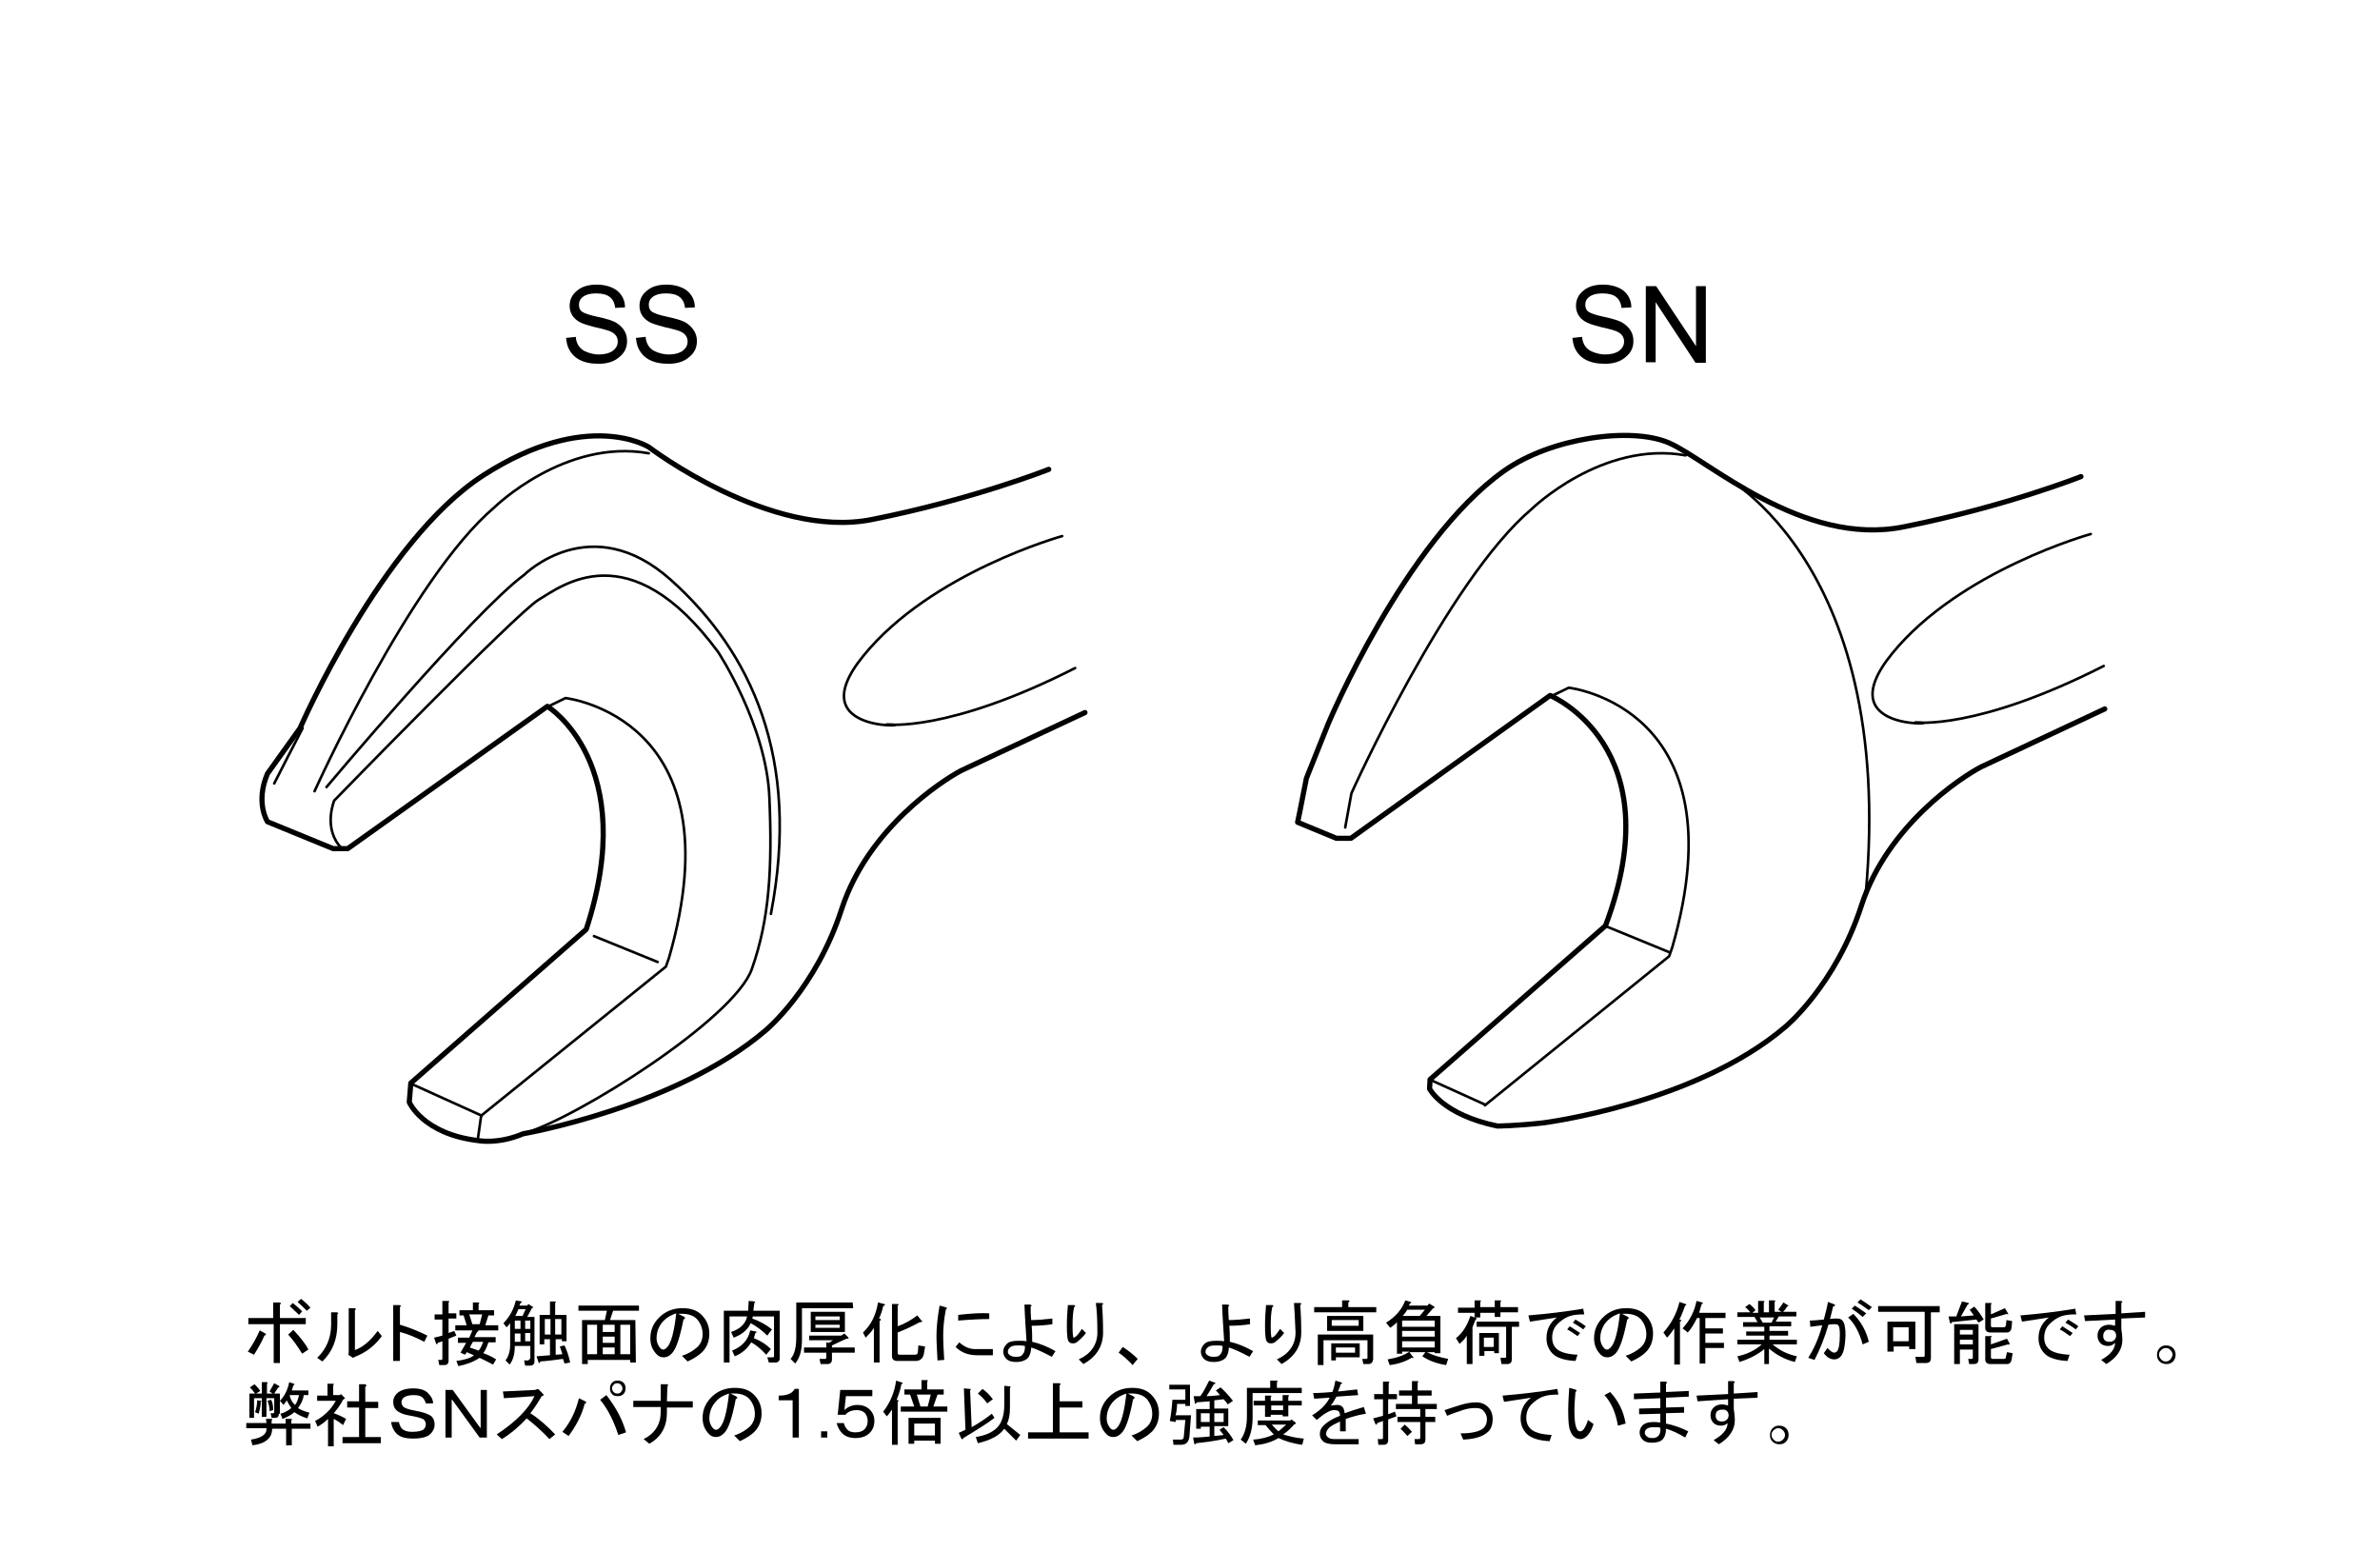 <?xml version="1.0" encoding="utf-8"?>
<!-- Generator: Adobe Illustrator 25.1.0, SVG Export Plug-In . SVG Version: 6.00 Build 0)  -->
<svg version="1.1" id="レイヤー_1" xmlns="http://www.w3.org/2000/svg" xmlns:xlink="http://www.w3.org/1999/xlink" x="0px"
	 y="0px" viewBox="0 0 460 300" style="enable-background:new 0 0 460 300;" xml:space="preserve">
<style type="text/css">
	.st0{fill:none;stroke:#000000;stroke-linecap:round;stroke-linejoin:round;}
	.st1{fill:none;stroke:#000000;stroke-width:0.5;stroke-linecap:round;stroke-linejoin:round;}
	.st2{fill:none;stroke:#000000;stroke-width:0.5;}
</style>
<g>
	<path class="st0" d="M406.8,137l-23.9,11.2c-3.8,2-18,11.2-23.1,26.7c-5,15.5-14.7,23.5-14.7,23.5c-17.4,14.9-46.9,18.6-46.9,18.6
		c-5.5,0.6-8.8,0.6-8.8,0.6c-10.6-2.2-13.1-7.2-13.1-7.2l0.1-1.8l33.9-29.7c13.1-34.7-10.7-44.5-10.7-44.5L261.1,162h-2.8l-7.5-3.1
		c0,0,0.6-2.8,1.7-8.5l4.2-10.5c0,0,14.8-35.3,34-48.9c9-6.4,24.6-8.6,31.9-5.4c7.4,3.2,25.8,20.2,45.4,16.2
		c19.6-3.9,34.2-9.7,34.2-9.7"/>
	<path class="st1" d="M299.7,134.6l3.5-1.7c0,0,33.4,3.7,20,50.2l-0.6,1.7L287,213.6"/>
	<line class="st1" x1="276.5" y1="208.7" x2="287.1" y2="213.5"/>
	<path class="st1" d="M404.1,103.2c0,0-25.3,7-38.4,23.1s12.7,13.3,4.5,13.3c0,0,11.8,1.6,36.4-10.9"/>
	<path class="st1" d="M325.8,88C309.6,85.1,296,98.4,296,98.4c-16.3,13.8-34.8,54.9-34.8,54.9l-1.2,6.6"/>
	<line class="st1" x1="310.4" y1="179" x2="322.6" y2="184"/>
	<path class="st2" d="M331.2,90.8c0,0,35.4,16.1,29.4,82"/>
</g>
<g>
	<path d="M315.7,65.9c0,1.3-0.5,2.3-1.5,3.1c-1,0.9-2.4,1.3-4,1.3c-3.1,0-5-1.1-5.9-3.2c-0.2-0.5-0.3-1.1-0.4-1.8l1.9-0.2
		c0,0.6,0.2,1.1,0.4,1.5c0.4,0.7,1,1.2,1.9,1.5c0.6,0.2,1.3,0.4,2.1,0.4c1.1,0,1.9-0.2,2.6-0.6c0.7-0.5,1.1-1.1,1.1-1.9
		s-0.4-1.4-1.1-1.8c-0.5-0.3-1.6-0.6-3.4-1c-1.5-0.4-2.5-0.7-3.1-1.1c-1.1-0.7-1.7-1.7-1.7-3c0-1.2,0.5-2.2,1.4-2.9
		c0.9-0.8,2.2-1.2,3.8-1.2c1.6,0,2.9,0.4,3.9,1.1c1,0.8,1.6,1.9,1.6,3.3l-1.9,0.1c-0.2-1.9-1.4-2.8-3.6-2.8c-0.9,0-1.6,0.1-2.2,0.4
		c-0.8,0.4-1.2,1-1.2,1.8c0,0.6,0.2,1.1,0.7,1.4c0.5,0.3,1.4,0.6,2.8,0.9c1.9,0.4,3.2,0.8,3.9,1.3C315.1,63.4,315.7,64.5,315.7,65.9
		z"/>
	<path d="M329.7,70.1h-2L320,58.4l0,0V70h-1.9V55.3h2l7.7,11.6l0,0V55.3h1.9V70.1z"/>
</g>
<g>
	<path d="M121.2,65.9c0,1.3-0.5,2.3-1.5,3.1c-1,0.9-2.4,1.3-4,1.3c-3.1,0-5-1.1-5.9-3.2c-0.2-0.5-0.3-1.1-0.4-1.8l1.9-0.2
		c0,0.6,0.2,1.1,0.4,1.5c0.4,0.7,1,1.2,1.9,1.5c0.6,0.2,1.3,0.4,2.1,0.4c1.1,0,1.9-0.2,2.6-0.6c0.7-0.5,1.1-1.1,1.1-1.9
		s-0.4-1.4-1.1-1.8c-0.5-0.3-1.6-0.6-3.4-1c-1.5-0.4-2.5-0.7-3.1-1.1c-1.1-0.7-1.7-1.7-1.7-3c0-1.2,0.5-2.2,1.4-2.9
		c0.9-0.8,2.2-1.2,3.8-1.2c1.6,0,2.9,0.4,3.9,1.1c1,0.8,1.6,1.9,1.6,3.3l-1.9,0.1c-0.2-1.9-1.4-2.8-3.6-2.8c-0.9,0-1.6,0.1-2.2,0.4
		c-0.8,0.4-1.2,1-1.2,1.8c0,0.6,0.2,1.1,0.7,1.4c0.5,0.3,1.4,0.6,2.8,0.9c1.9,0.4,3.2,0.8,3.9,1.3C120.6,63.4,121.2,64.5,121.2,65.9
		z"/>
	<path d="M134.7,65.9c0,1.3-0.5,2.3-1.5,3.1c-1,0.9-2.4,1.3-4,1.3c-3.1,0-5-1.1-5.9-3.2c-0.2-0.5-0.3-1.1-0.4-1.8l1.9-0.2
		c0,0.6,0.2,1.1,0.4,1.5c0.4,0.7,1,1.2,1.9,1.5c0.6,0.2,1.3,0.4,2.1,0.4c1.1,0,1.9-0.2,2.6-0.6c0.7-0.5,1.1-1.1,1.1-1.9
		s-0.4-1.4-1.1-1.8c-0.5-0.3-1.6-0.6-3.4-1c-1.5-0.4-2.5-0.7-3.1-1.1c-1.1-0.7-1.7-1.7-1.7-3c0-1.2,0.5-2.2,1.4-2.9
		c0.9-0.8,2.2-1.2,3.8-1.2s2.9,0.4,3.9,1.1c1,0.8,1.6,1.9,1.6,3.3l-1.9,0.1c-0.2-1.9-1.4-2.8-3.6-2.8c-0.9,0-1.6,0.1-2.2,0.4
		c-0.8,0.4-1.2,1-1.2,1.8c0,0.6,0.2,1.1,0.7,1.4c0.5,0.3,1.4,0.6,2.8,0.9c1.9,0.4,3.2,0.8,3.9,1.3C134,63.4,134.7,64.5,134.7,65.9z"
		/>
</g>
<path class="st0" d="M209.7,137.7l-23.9,11.2c-3.8,2-18,11.2-23.1,26.7c-5,15.5-14.7,23.5-14.7,23.5c-17.4,14.9-46.9,20-46.9,20
	c-4.9,2.1-8.8,1.3-8.8,1.3c-10.6-1.3-13.2-7.4-13.2-7.4l0.3-3.7l33.9-29.7c10.5-32.1-7.5-43.1-7.5-43.1L67.2,164h-2.8l-12.7-5.2
	c0,0-2.4-3.7,0-9.3l6.3-8.8c0,0,15.7-36.2,35.5-48.9c20.1-12.9,31.9-5.4,31.9-5.4s23.5,17.9,43.1,14s34.2-9.7,34.2-9.7"/>
<path class="st1" d="M105.8,136.6l3.5-1.7c0,0,33.4,3.7,20,50.2l-0.6,1.7L93,215.6l-0.7,4.9"/>
<line class="st1" x1="79.4" y1="209.4" x2="93.1" y2="215.6"/>
<path class="st1" d="M53,151.4c0,0,5-9.8,5.5-10.7"/>
<path class="st1" d="M101.1,219.1c10.4-3,40.8-22.2,44.2-31.8c3.4-9.6,4-19.4,3.4-33.3c-0.6-13.9-9.9-28-9.9-28
	c-17.2-23.3-30.3-12.7-34.7-10.1c-4.3,2.6-39.5,38.8-39.5,38.8s-2.3,5.5,1.5,9.3"/>
<path class="st1" d="M63.1,152.1c0,0,28.5-33.9,38.2-41c0,0,12.9-12.9,28.4,1s25.1,34.4,19.3,64.5"/>
<path class="st1" d="M205.3,103.6c0,0-25.3,7-38.4,23.1c-13.1,16,12.7,13.3,4.5,13.3c0,0,11.8,1.6,36.4-10.9"/>
<path class="st1" d="M60.8,152.9c0,0,18.5-41.1,34.8-54.9c0,0,13.6-13.3,29.8-10.4"/>
<line class="st1" x1="114.8" y1="180.9" x2="127.1" y2="185.9"/>
<g>
	<path d="M51.4,274.2h1c0.3,0,0.3,0.1,0.1,0.3v0.6h2.7v-0.9h1c0.3,0,0.3,0.1,0.1,0.3v0.6H60v1h-3.6v3.2h-1.1v-3.2h-2.7
		c0,1.8-1.3,2.9-3.8,3.2l-0.3-1.1c2-0.3,3.1-1,3-2.2h-3.9v-1h3.9L51.4,274.2L51.4,274.2z M53.9,273.2c0,0.5-0.2,0.8-0.7,0.8h-0.7
		l-0.2-0.9h0.5c0.1,0,0.2-0.1,0.2-0.2v-2.7h-1.5v3.6h-0.9v-3.6h-1.5v3.8h-0.9v-4.7h1.1c-0.3-0.4-0.6-0.8-1-1.2l0.9-0.6
		c0.4,0.4,0.8,0.8,1.1,1.3l-0.8,0.5h1.1v-2.2h0.9c0.3,0,0.3,0.1,0.1,0.3v1.9h1.1l-0.6-0.4l0.9-1.6l0.9,0.5c0.2,0.1,0.2,0.2-0.1,0.3
		l-0.8,1.2h1.1v3.9H53.9z M50.4,270.7c0.2,0.1,0.2,0.1,0,0.2c0,0.8-0.2,1.5-0.4,2.3l-0.7-0.3c0.3-0.9,0.4-1.6,0.4-2.3L50.4,270.7z
		 M52.1,272.7c0-0.6-0.1-1.3-0.4-2l0.7-0.2c0.3,0.5,0.4,1.2,0.4,2L52.1,272.7z M54.6,274.2l-0.4-1c0.8-0.2,1.5-0.6,2.1-1.1
		c-0.4-0.6-0.7-1.1-0.9-1.5c-0.1,0.3-0.4,0.6-0.6,0.9l-0.7-0.8c0.9-0.9,1.5-2.1,1.8-3.6l0.9,0.3c0.2,0.1,0.2,0.2-0.1,0.3
		c-0.1,0.4-0.2,0.7-0.3,1h3.2v0.9h-0.9c-0.1,0.9-0.5,1.7-1.1,2.5c0.4,0.3,1.1,0.6,2.2,0.9l-0.4,1.1c-1-0.3-1.8-0.7-2.5-1.2
		C56.2,273.5,55.4,273.9,54.6,274.2z M57.8,269.6H56c0.1,0.8,0.5,1.4,1,1.9C57.4,271.1,57.6,270.4,57.8,269.6z"/>
	<path d="M64.6,269.6h1.1l0.2-0.2l0.8,0.8l-0.4,0.3c-0.4,0.8-1,1.7-1.8,2.6c0.9,0.3,1.7,0.7,2.4,1.1l-0.6,1.2
		c-0.6-0.5-1.2-0.9-1.8-1.2v5.3h-1.1v-5.3c-0.6,0.6-1.3,1.1-2,1.5l-0.5-1.1c1.7-0.9,3.1-2.2,4-3.9h-3.6v-1h2v-2.3h1
		c0.3,0,0.3,0.1,0.1,0.3v1.9H64.6z M70.6,268v2.9h2.5v1.2h-2.5v5.6h3v1.2h-7.4v-1.2h3.2V272h-2.3v-1.2h2.3v-3.3h1.2
		C70.9,267.7,70.9,267.8,70.6,268z"/>
	<path d="M77.1,274.8c0.1,0.5,0.3,1,0.6,1.3c0.4,0.4,1.1,0.6,1.9,0.6c1.2,0,2-0.2,2.3-0.5c0.3-0.3,0.4-0.6,0.4-1
		c0-0.3-0.1-0.5-0.3-0.8c-0.3-0.3-1.3-0.6-3.1-0.9c-1-0.2-1.8-0.5-2.3-1c-0.4-0.4-0.6-0.9-0.6-1.6c0-0.6,0.2-1.1,0.7-1.6
		c0.6-0.6,1.7-1,3.1-1s2.4,0.3,3,1c0.6,0.6,0.9,1.2,0.9,1.9h-1.4c-0.1-0.4-0.3-0.8-0.6-1.1c-0.4-0.4-1-0.5-1.8-0.5
		c-0.9,0-1.5,0.2-1.9,0.5c-0.3,0.3-0.4,0.6-0.4,0.9s0.1,0.5,0.3,0.8c0.3,0.3,1.1,0.6,2.3,0.8c1.7,0.3,2.7,0.7,3.2,1.1
		c0.4,0.4,0.6,0.9,0.6,1.6s-0.3,1.3-0.8,1.8c-0.6,0.6-1.7,0.9-3.4,0.9c-1.5,0-2.5-0.3-3.2-1c-0.5-0.5-0.9-1.3-1-2.2L77.1,274.8
		L77.1,274.8z"/>
	<path d="M86.1,268.6h1.4l5.3,7.3h0.1v-7.3h1.2v9.2h-1.4l-5.3-7.3h-0.1v7.3h-1.2V268.6z"/>
	<path d="M107.3,277.2l-1.1,0.9c-1.5-1.6-3-2.9-4.4-4c-1.4,1.5-3,2.9-4.8,4l-1-0.9c3.8-2.5,6.2-5,7.3-7.4l-5.9,0.4l-0.2-1.3l6.2-0.3
		l0.6-0.2l0.9,0.9c0.3,0.3,0.2,0.4-0.2,0.5c-0.7,1.2-1.4,2.3-2.2,3.3C104.2,274.2,105.8,275.6,107.3,277.2z"/>
	<path d="M113.1,270.8c0.3,0.2,0.3,0.3-0.1,0.5c-0.6,2.3-1.7,4.3-3.1,6.2l-1.2-0.8c1.6-1.9,2.6-4.1,3.2-6.5L113.1,270.8z
		 M117.2,269.6c1.8,2.3,3.1,4.7,3.8,7.2l-1.5,0.5c-0.9-2.8-2.1-5.1-3.5-6.8L117.2,269.6z M118.3,269.4c-0.3-0.3-0.4-0.6-0.4-1.1
		c0-0.4,0.1-0.8,0.4-1.1c0.3-0.3,0.6-0.4,1.1-0.4c0.4,0,0.8,0.1,1.1,0.4c0.3,0.3,0.4,0.6,0.4,1.1c0,0.4-0.1,0.8-0.4,1.1
		c-0.3,0.3-0.6,0.4-1.1,0.4S118.5,269.7,118.3,269.4z M120,269c0.2-0.2,0.3-0.4,0.3-0.7c0-0.3-0.1-0.5-0.3-0.7
		c-0.2-0.2-0.4-0.3-0.7-0.3c-0.3,0-0.5,0.1-0.7,0.3c-0.2,0.2-0.3,0.4-0.3,0.7c0,0.3,0.1,0.5,0.3,0.7c0.2,0.2,0.4,0.3,0.7,0.3
		C119.6,269.3,119.9,269.2,120,269z"/>
	<path d="M128.9,270.8h5v1.2h-5v1c0,2.7-1.1,4.7-3.4,6l-1.1-0.9c2.2-1.1,3.3-2.9,3.3-5.2v-1h-5.3v-1.2h5.3v-3.2h1.1
		c0.4,0,0.4,0.2,0.2,0.4L128.9,270.8L128.9,270.8z"/>
	<path d="M139.9,277c-0.5,0.5-1,0.7-1.5,0.7c-0.6,0-1-0.2-1.3-0.5c-0.9-0.9-1.3-1.9-1.3-3.2c0-1.6,0.6-2.9,1.7-4
		c1.2-1.2,2.7-1.8,4.5-1.8c1.6,0,2.8,0.4,3.7,1.3c1,1,1.5,2.2,1.5,3.6c0,1.5-0.5,2.7-1.4,3.6c-0.6,0.6-1.5,1.2-2.8,1.8l-1.1-1.1
		c1.3-0.4,2.2-1,3-1.7c0.7-0.7,1-1.5,1-2.5c0-1.1-0.4-2.1-1.1-2.9c-0.8-0.8-1.9-1.1-3.6-1l1,0.5c0.4,0.2,0.4,0.4,0,0.6
		C141.5,274,140.8,276.2,139.9,277z M138.5,270.7c-0.9,0.9-1.4,2.1-1.4,3.4c0,0.8,0.3,1.5,0.8,2c0.1,0.1,0.3,0.2,0.5,0.2
		s0.4-0.1,0.7-0.4c0.8-0.8,1.4-3,1.8-6.6C140,269.6,139.1,270,138.5,270.7z"/>
	<path d="M154.4,268.5v9.3h-1.2v-7.2h-2.7v-0.9c1.6,0,2.6-0.4,3.1-1.3h0.8V268.5z"/>
	<path d="M158.7,276.6h1.2v1.2h-1.2V276.6z"/>
	<path d="M161.9,273.5l0.5-4.9h6.2v1.2h-5.1l-0.3,2.7c0.6-0.6,1.5-1,2.5-1s1.8,0.3,2.4,0.9c0.6,0.6,0.9,1.3,0.9,2.2
		c0,0.9-0.3,1.7-0.9,2.3c-0.7,0.7-1.6,1-2.8,1c-1,0-1.9-0.3-2.5-0.9c-0.5-0.5-0.9-1.2-1.1-2h1.4c0.1,0.5,0.4,1,0.7,1.3
		s0.8,0.5,1.5,0.5c0.8,0,1.4-0.2,1.8-0.6c0.4-0.4,0.6-1,0.6-1.6s-0.2-1.1-0.5-1.5c-0.4-0.4-0.9-0.6-1.6-0.6c-1,0-1.7,0.3-2.2,0.9
		h-1.5V273.5z"/>
	<path d="M173.3,270.5l0.3,0.1c0.1,0.1,0.1,0.2-0.1,0.3v8.3h-1.1v-6.8c-0.3,0.4-0.6,0.9-1,1.3l-0.7-0.9c1.4-1.8,2.2-3.8,2.5-6
		l1.2,0.4c0.1,0.1,0.1,0.2-0.2,0.3C174.1,268.4,173.7,269.5,173.3,270.5z M178.1,266.7h1c0.3,0,0.3,0.1,0.1,0.3v1.5h3.2v1h-1.2
		l-0.8,2.3h2.7v1h-9v-1h2.6l-0.8-2.3h-1.1v-1h3.3V266.7z M176.7,279h-1.1v-5h6.2v5h-1.1v-0.6h-4L176.7,279L176.7,279z M180.7,277.4
		v-2.3h-4v2.3H180.7z M177.9,271.8h1.4l0.6-2.3h-2.7L177.9,271.8z"/>
	<path d="M192.2,274c-1.1,0.9-3.2,2.2-6,3.9c-0.1,0.3-0.2,0.3-0.4,0.1l-0.5-1.1c0.2-0.1,0.7-0.3,1.3-0.6l-0.3-8l1.1,0.1
		c0.3,0,0.3,0.1,0.1,0.3l0.3,7.1c1.6-0.9,2.9-1.8,3.9-2.6L192.2,274z M194.1,267.8l1,0.1c0.3,0,0.3,0.1,0.1,0.3v3.9
		c0,1.3-0.2,2.3-0.6,3.1l2.6,2.1l-0.8,1.1l-2.3-2.3c-0.9,1.3-2.6,2.2-5.1,2.8l-0.4-1.2c1.9-0.3,3.2-0.9,4.1-1.8
		c0.9-0.9,1.4-2.4,1.4-4.3V267.8z M189.9,268.4c0.7,0.5,1.4,1.2,2,2l-1.1,0.8c-0.6-0.9-1.3-1.5-1.8-1.9L189.9,268.4z"/>
	<path d="M203.5,276.8v-9.5h1.2c0.4,0.1,0.4,0.2,0.1,0.4v3.1h4.4v1.2h-4.4v4.8h5.6v1.2h-11.7v-1.2H203.5z"/>
	<path d="M216.7,277c-0.5,0.5-1,0.7-1.5,0.7c-0.6,0-1-0.2-1.3-0.5c-0.9-0.9-1.3-1.9-1.3-3.2c0-1.6,0.6-2.9,1.7-4
		c1.2-1.2,2.7-1.8,4.5-1.8c1.6,0,2.8,0.4,3.7,1.3c1,1,1.5,2.2,1.5,3.6c0,1.5-0.5,2.7-1.4,3.6c-0.6,0.6-1.5,1.2-2.8,1.8l-1.1-1.1
		c1.3-0.4,2.2-1,3-1.7c0.7-0.7,1-1.5,1-2.5c0-1.1-0.4-2.1-1.1-2.9c-0.8-0.8-1.9-1.1-3.6-1l1,0.5c0.4,0.2,0.4,0.4,0,0.6
		C218.3,274,217.6,276.2,216.7,277z M215.3,270.7c-0.9,0.9-1.4,2.1-1.4,3.4c0,0.8,0.3,1.5,0.8,2c0.1,0.1,0.3,0.2,0.5,0.2
		s0.4-0.1,0.7-0.4c0.8-0.8,1.4-3,1.8-6.6C216.8,269.6,216,270,215.3,270.7z"/>
	<path d="M230.2,273.4l-0.3,4.1c-0.1,1.1-0.6,1.7-1.6,1.7h-1.5l-0.1-1h1.5c0.4,0,0.6-0.2,0.6-0.6l0.3-3.2h-1.8l-0.1,0.4l-1.1-0.2
		c0.2-1.1,0.4-2.5,0.5-4.1h2.5v-2H226v-0.9h4v4.1h-0.9v-0.4h-1.6c0,0.8-0.1,1.6-0.3,2.2h3V273.4z M231.2,278.9
		c-0.2,0.3-0.3,0.3-0.4,0l-0.2-1.1c1.1,0,2.2-0.1,3.2-0.2v-1.9h-1.7v0.4h-0.9v-3.8h2.6v-1.5c-0.9,0.1-1.7,0.1-2.5,0.2
		c-0.2,0.4-0.4,0.4-0.4-0.1l-0.2-1.1c0.4,0,0.9,0,1.3,0c0.6-0.8,1.1-1.8,1.7-3l1.1,0.4c0.2,0.1,0.2,0.2-0.2,0.3
		c-0.5,0.9-1,1.7-1.4,2.3c0.9,0,1.7-0.1,2.6-0.2c-0.4-0.5-0.7-0.8-0.8-0.9l0.9-0.6c0.9,0.8,1.7,1.7,2.4,2.6l-1,0.7
		c-0.2-0.3-0.4-0.6-0.8-1l-1.8,0.2v1.6h2.7v3.4h-2.7v1.9c0.7-0.1,1.3-0.1,1.8-0.2c-0.2-0.3-0.5-0.6-0.8-1l0.8-0.5
		c0.8,0.8,1.4,1.6,1.9,2.5l-1,0.6c-0.1-0.2-0.2-0.5-0.5-0.9C234.8,278.5,232.9,278.7,231.2,278.9z M232.1,274.8h1.7v-1.7h-1.7V274.8
		z M234.7,274.8h1.8v-1.7h-1.8V274.8z"/>
	<path d="M246.8,268.2h4.8v1h-9.5v4.7c0,2-0.4,3.7-1.3,5.1l-1-0.8c0.8-1.1,1.2-2.6,1.2-4.5v-5.5h4.5v-1.4h1.2c0.3,0,0.3,0.1,0.1,0.3
		V268.2z M251.7,279.2c-1.7-0.2-3.3-0.7-4.6-1.3c-1.3,0.8-2.8,1.2-4.5,1.4l-0.4-1.1c1.6-0.1,3-0.5,4-1c-0.6-0.6-1.1-1.2-1.6-1.8
		h-1.5v-0.9h6.3l0.2-0.2l0.8,0.6c0.1,0.2,0.1,0.3-0.2,0.3c-0.6,0.7-1.3,1.4-2.2,2c1.3,0.4,2.6,0.7,4,0.8L251.7,279.2z M249,273.7
		h-1.1v-0.3h-2.3v0.4h-1.1v-2.2h-2.2v-0.9h2.2v-1h1c0.3,0,0.3,0.1,0.1,0.3v0.7h2.3v-1.1h1c0.3,0,0.3,0.1,0.1,0.3v0.8h2.6v0.9H249
		V273.7z M248,271.6h-2.3v0.9h2.3V271.6z M248.6,275.3h-2.8c0.4,0.4,0.8,0.9,1.3,1.3C247.5,276.3,248,275.8,248.6,275.3z"/>
	<path d="M258.4,271.5c0.5,0,0.8,0.1,1.1,0.4c0.2,0.2,0.3,0.6,0.4,1.2c1.1-0.4,2.3-0.8,3.7-1.2l0.4,1.3c-1.4,0.2-2.7,0.6-3.9,1v2.4
		H259v-1.9c-1.1,0.5-1.8,0.9-2.1,1.2c-0.4,0.4-0.6,0.8-0.6,1.2c0,0.2,0.1,0.4,0.3,0.6c0.3,0.3,0.7,0.4,1.5,0.4h4.5v1H258
		c-1.1,0-2-0.2-2.4-0.7c-0.4-0.4-0.5-0.8-0.5-1.3c0-0.6,0.2-1.1,0.7-1.6c0.7-0.7,1.8-1.4,3.2-1.9c0-0.4-0.1-0.7-0.3-0.9
		c-0.1-0.1-0.4-0.2-0.9-0.2c-0.7,0-1.8,0.6-3.3,1.9l-0.9-0.9c1.7-1,2.8-2.2,3.4-3.4c-1,0.1-2,0.1-3,0.2l-0.2-1.1
		c1.3,0,2.5-0.1,3.7-0.2c0.2-0.4,0.4-1.1,0.6-2.2l1,0.3c0.4,0.1,0.4,0.3,0,0.4c-0.1,0.5-0.3,0.9-0.5,1.4c1.3-0.1,2.5-0.3,3.7-0.4
		l0.2,1.1c-1.4,0.1-2.8,0.2-4.2,0.3c-0.4,0.7-0.7,1.3-1.1,1.7C257.6,271.6,258,271.5,258.4,271.5z"/>
	<path d="M266.3,278.1h0.8c0.1,0,0.2-0.1,0.2-0.2v-3.3l-1.1,0.4c-0.1,0.4-0.3,0.4-0.4,0.1l-0.4-1l1.9-0.5v-3.2h-1.7v-1h1.7V267h1
		c0.3,0,0.3,0.1,0.1,0.3v2.1h1.6v1h-1.7v2.9l1.3-0.5l0.3,0.9l-1.6,0.6v4c0,0.6-0.3,0.9-0.9,0.9h-1L266.3,278.1z M273.4,278.1h0.9
		c0.1,0,0.2-0.1,0.2-0.2v-3.1h-4.4v-1h4.4v-1.5h-4.7v-1h3.1v-1.6h-2.5v-1h2.5v-1.8h1c0.3,0,0.3,0.1,0.1,0.3v1.5h2.7v1H274v1.6h3.7v1
		h-2.2v1.5h1.9v1h-1.9v3.4c0,0.6-0.3,0.9-0.9,0.9h-1.1L273.4,278.1z M272.9,276.7l-0.9,0.8c-0.4-0.5-0.8-0.9-1.3-1.4l0.8-0.8
		C272,275.7,272.4,276.1,272.9,276.7z"/>
	<path d="M279.7,273.6l-0.5-1.1c1.1-0.4,2.2-0.7,3.1-1c1-0.3,2-0.5,3-0.5c0.9,0,1.7,0.3,2.3,0.9c0.6,0.6,0.9,1.4,0.9,2.3
		c0,1.1-0.3,1.9-0.8,2.4c-1,1-2.6,1.5-4.9,1.6l-0.5-1.2c2.3,0,3.8-0.4,4.5-1.1c0.4-0.4,0.6-1,0.6-1.7c0-0.6-0.3-1.2-0.8-1.7
		c-0.3-0.3-0.8-0.4-1.5-0.4s-1.5,0.1-2.4,0.4C281.9,272.8,280.8,273.1,279.7,273.6z"/>
	<path d="M301.2,269.5c-1.3,0-2.2,0.1-3,0.4s-1.5,0.8-2.2,1.5s-1,1.6-1,2.6c0,0.9,0.3,1.6,0.8,2.1c0.7,0.7,2.1,1.1,4.1,1.2l-0.4,1.2
		c-2.1-0.1-3.6-0.6-4.4-1.4s-1.2-1.8-1.2-3c0-1.7,0.7-3,2-4c-1.7,0.3-3.4,0.5-5.2,0.8l-0.3-1.2c3.5-0.3,7.1-0.7,10.6-1.3
		L301.2,269.5z"/>
	<path d="M307,277.2c-0.5,0.6-1,0.9-1.5,0.9c-0.9,0-1.6-0.5-2-1.6c-0.3-0.6-0.4-1.9-0.4-3.9c0-1.4,0.1-2.9,0.2-4.4l1.1,0.3
		c0.4,0.1,0.4,0.3,0.1,0.5c-0.1,1.3-0.2,2.5-0.2,3.6c0,1.5,0.1,2.5,0.3,3.1c0.2,0.6,0.4,0.9,0.8,0.9s0.7-0.3,1-0.9
		c0.2-0.4,0.4-0.8,0.5-1.3l1.1,0.8C307.7,276.1,307.4,276.7,307,277.2z M314.2,275.1l-1.5,0.4c-0.4-2.5-1.3-4.5-2.6-5.9l1.1-0.6
		C312.8,270.7,313.8,272.7,314.2,275.1z"/>
	<path d="M322,275.1c1.5,0.3,2.9,0.8,4.3,1.5l-0.6,1.2c-1.3-0.8-2.6-1.4-3.7-1.7c0,0.9-0.2,1.6-0.7,2.1c-0.4,0.4-1.1,0.6-2.1,0.6
		c-0.8,0-1.4-0.2-1.8-0.7c-0.3-0.3-0.5-0.8-0.5-1.3s0.2-0.9,0.5-1.3c0.5-0.5,1.2-0.7,2.2-0.7c0.3,0,0.7,0,1.3,0.1v-1.7l-4.1,0.1
		v-1.1l4.1-0.1v-1.9l-5.1,0.2v-1.1l5.1-0.2V267h1c0.4,0.1,0.4,0.2,0.1,0.4v1.6l4.4-0.2v1.1l-4.4,0.2v1.9l3.5-0.1v1.1l-3.5,0.1
		L322,275.1L322,275.1z M319.7,275.8c-0.7,0-1.2,0.1-1.5,0.4c-0.2,0.2-0.3,0.4-0.3,0.7c0,0.2,0.1,0.4,0.3,0.6
		c0.3,0.3,0.6,0.4,1.2,0.4c0.4,0,0.8-0.1,1.1-0.4c0.3-0.3,0.5-0.8,0.4-1.6C320.5,275.8,320.1,275.8,319.7,275.8z"/>
	<path d="M332.6,275.5c-0.6,0-1.1-0.2-1.4-0.5c-0.4-0.4-0.6-0.9-0.6-1.5s0.2-1.1,0.6-1.5s1-0.6,1.6-0.6c0.4,0,0.8,0.1,1.2,0.2v-1.2
		l-5.9,0.4l-0.2-1.1l6.1-0.3v-2.5h1c0.4,0.1,0.4,0.2,0.1,0.4v2l4.6-0.3v1.1l-4.6,0.2v2c0.1,0.6,0.2,1.4,0.2,2.2
		c0,1.8-1.1,3.4-3.1,4.6l-1-0.8c1.8-1,2.7-2.1,2.7-3.3C333.5,275.4,333.1,275.5,332.6,275.5z M331.9,272.7c-0.2,0.2-0.3,0.5-0.3,0.9
		c0,0.3,0.1,0.6,0.3,0.8c0.2,0.2,0.5,0.3,0.9,0.3s0.7-0.1,1-0.4c0.2-0.2,0.3-0.5,0.3-0.8s-0.1-0.6-0.3-0.8c-0.2-0.2-0.4-0.3-0.8-0.3
		C332.5,272.4,332.2,272.5,331.9,272.7z"/>
	<path d="M345.7,277.3c0,0.5-0.2,1-0.5,1.3c-0.4,0.4-0.8,0.5-1.3,0.5s-1-0.2-1.3-0.5c-0.4-0.4-0.5-0.8-0.5-1.3s0.2-1,0.5-1.3
		c0.4-0.4,0.8-0.5,1.3-0.5s1,0.2,1.3,0.5C345.5,276.3,345.7,276.7,345.7,277.3z M345,277.3c0-0.3-0.1-0.6-0.4-0.9s-0.5-0.4-0.9-0.4
		c-0.3,0-0.6,0.1-0.9,0.4s-0.4,0.5-0.4,0.9c0,0.3,0.1,0.6,0.4,0.9s0.5,0.4,0.9,0.4c0.3,0,0.6-0.1,0.9-0.4S345,277.6,345,277.3z"/>
	<path d="M51.3,257.7c0.2,0.2,0.1,0.3-0.2,0.4c-0.5,1.2-1.2,2.4-2,3.7l-1.2-0.6c0.9-1.3,1.7-2.7,2.3-4.1L51.3,257.7z M54.1,254.7h5
		v1.2h-5v7.5h-1.2v-7.5H48v-1.2h4.8v-3H54c0.4,0.1,0.4,0.2,0.1,0.4V254.7z M56.7,257c1.3,1.4,2.3,2.6,2.9,3.8l-1.2,0.8
		c-0.8-1.3-1.7-2.6-2.7-3.7L56.7,257z M56,252.4l0.6-0.6c0.6,0.5,1.2,1,1.8,1.6l-0.6,0.7C57.1,253.4,56.5,252.9,56,252.4z
		 M57.5,251.6l0.7-0.6c0.6,0.5,1.2,1,1.8,1.7l-0.7,0.6C58.6,252.6,58,252,57.5,251.6z"/>
	<path d="M61.3,262.4c1.8-1.7,2.7-3.9,2.7-6.4v-2.4h1.1c0.3,0.1,0.4,0.2,0.1,0.4v1.9c0,3-1,5.4-2.9,7.2L61.3,262.4z M68.6,260.9
		c1.6-0.6,3-1.8,4.4-3.7l0.8,1c-1.4,1.9-3.1,3.2-5.2,4l-0.4,0.2l-0.9-0.6l0.1-0.3v-8.7h1.1c0.3,0.1,0.4,0.2,0.1,0.4V260.9z"/>
	<path d="M82.6,258.1l-0.6,1.2c-1.9-1-3.5-1.6-4.7-1.9v5.6H76v-10.8h1.1c0.4,0,0.5,0.2,0.2,0.4v3.4C79,256.5,80.8,257.2,82.6,258.1z
		"/>
	<path d="M85.6,251.4h1c0.3,0,0.3,0.1,0.1,0.3v2.1h1.5v1h-1.5v2.8l1.1-0.4l0.4,0.9l-1.5,0.6v4.3c0,0.5-0.3,0.8-0.8,0.8h-1l-0.2-1
		h0.6c0.1,0,0.2-0.1,0.2-0.2v-3.4l-0.9,0.3c0,0.3-0.1,0.3-0.3,0.2l-0.4-1.2l1.6-0.4V255H84v-1h1.5v-2.6H85.6z M92,256.9l0.4,0.2
		c0.1,0.1,0.1,0.2-0.2,0.3l-0.5,1h4.1v1h-1.4c-0.3,0.9-0.6,1.6-1,2.1c0.9,0.3,1.7,0.7,2.5,1.2l-0.6,1c-1.2-0.6-2.1-1.1-2.6-1.3
		c-1.2,0.8-2.6,1.3-4.1,1.6l-0.4-1c1.5-0.2,2.7-0.5,3.4-1.1l-1.4-0.6l-0.3,0.5l-0.9-0.4l1.1-1.9h-1.6v-1h2.2l0.6-1.4H88v-1h2.2
		l-0.6-1.9h-0.8v-1h2.6v-1.5h1c0.3,0,0.3,0.1,0.1,0.3v1.2h3v1h-1.1l-0.6,1.9h2.5v1H92V256.9z M92.5,261c0.4-0.4,0.6-1,0.9-1.7h-2
		l-0.6,1.1L92.5,261z M91.3,255.9h1.4l0.5-1.9h-2.5L91.3,255.9z"/>
	<path d="M102.5,262.4v-2.3h-3c0,1.5-0.3,2.7-1,3.6l-0.8-0.8c0.6-0.8,0.9-1.8,0.9-3v-4.2c-0.2,0.3-0.4,0.5-0.7,0.8l-0.6-0.8
		c1.2-1.2,2-2.7,2.4-4.4l1.1,0.2c0.1,0.1,0.1,0.2-0.2,0.3l-0.2,0.5h1.5l0.2-0.3l0.8,0.5c0.3,0.1,0.2,0.2-0.1,0.3l-0.9,1.7h1.4v8.6
		c0,0.5-0.3,0.8-0.8,0.8h-1l-0.2-1h0.8C102.5,262.6,102.5,262.5,102.5,262.4z M99.5,256.8h1.1v-1.6h-1.1V256.8z M100.6,257.7h-1.1
		v1.6h1.1V257.7z M101.6,253h-1.4c-0.2,0.5-0.4,0.9-0.6,1.3h1.4L101.6,253z M102.5,256.8v-1.6h-1v1.6H102.5z M102.5,259.2v-1.6h-1
		v1.6H102.5z M108.8,262.6c-1.4,0.2-2.9,0.4-4.4,0.5c0,0.3-0.1,0.4-0.3,0.2l-0.4-1.2l2.6-0.2v-3.1h-1.1v1h-0.9v-5.7h2v-2.6h0.9
		c0.3,0,0.3,0.1,0.1,0.3v2.3h2.2v5.1h-0.9v-0.4h-1.2v3l1.3-0.1c-0.1-0.4-0.3-0.9-0.5-1.5l0.9-0.2c0.4,0.8,0.8,1.9,1.1,3.3l-1.1,0.2
		C109,263.1,108.9,262.8,108.8,262.6z M106.4,257.9v-3h-1.1v3H106.4z M108.5,257.9v-3h-1.2v3H108.5z"/>
	<path d="M122.9,263.3h-1.1v-0.5h-8.2v0.8h-1.1v-8.5h4.4l0.4-1.8h-5.5v-1h11.7v1h-5l-0.6,1.8h4.9L122.9,263.3L122.9,263.3z
		 M115.4,261.7V256h-1.9v5.7H115.4z M118.8,256h-2.3v1.4h2.3V256z M118.8,259.5v-1.2h-2.3v1.2H118.8z M118.8,261.7v-1.3h-2.3v1.3
		H118.8z M121.8,256h-1.9v5.7h1.9V256z"/>
	<path d="M129.8,261.6c-0.5,0.5-1,0.7-1.5,0.7c-0.6,0-1-0.2-1.3-0.5c-0.9-0.9-1.3-1.9-1.3-3.2c0-1.6,0.6-2.9,1.7-4
		c1.2-1.2,2.7-1.8,4.5-1.8c1.6,0,2.8,0.4,3.7,1.3c1,1,1.5,2.2,1.5,3.6c0,1.5-0.5,2.7-1.4,3.6c-0.6,0.6-1.5,1.2-2.8,1.8l-1.1-1.1
		c1.3-0.4,2.2-1,3-1.7c0.7-0.7,1-1.5,1-2.5c0-1.1-0.4-2.1-1.1-2.9c-0.8-0.8-1.9-1.1-3.6-1l1,0.5c0.4,0.2,0.4,0.4,0,0.6
		C131.4,258.5,130.7,260.7,129.8,261.6z M128.3,255.2c-0.9,0.9-1.4,2.1-1.4,3.4c0,0.8,0.3,1.5,0.8,2c0.1,0.1,0.3,0.2,0.5,0.2
		s0.4-0.1,0.7-0.4c0.8-0.8,1.4-3,1.8-6.6C129.8,254.1,129,254.5,128.3,255.2z"/>
	<path d="M148.3,258.1c-1-1-2.1-1.8-3.2-2.4c-0.6,1.3-1.7,2.2-3.3,2.8l-0.5-1.1c1.8-0.6,2.8-1.6,3.1-3H141v8.9h-1.1v-10h4.7l0.1-1.9
		l1.1,0.1c0.2,0,0.2,0.1,0,0.3l-0.2,1.5h5.1v9.2c0,0.5-0.3,0.8-0.8,0.8h-1.3l-0.3-1h1.1c0.1,0,0.2-0.1,0.2-0.2v-7.7h-4.1l-0.1,0.4
		c1.4,0.5,2.7,1.2,3.8,2.1L148.3,258.1z M145.2,259.4c-0.8,1.3-1.9,2.2-3.2,2.7l-0.5-1.1c2-0.8,3.1-2.1,3.5-3.9l1.1,0.2
		c0.2,0.1,0.2,0.2-0.1,0.3l-0.3,1c1.3,0.5,2.4,1.2,3.3,2.1l-0.9,1.1C147.1,260.7,146.1,259.9,145.2,259.4z"/>
	<path d="M164.9,252.8H155v6.2c0,1.9-0.4,3.4-1.3,4.5l-0.9-0.9c0.8-0.9,1.1-2.3,1.1-4.2v-6.7h10.9L164.9,252.8L164.9,252.8z
		 M156.4,258.1h6.2l0.6-0.4l0.8,0.8c0.1,0.2-0.1,0.2-0.4,0.2l-2.8,1.3v0.4h4.4v1h-4.4v1.3c0,0.6-0.3,0.9-0.9,0.9h-1.3l-0.2-1h1.1
		c0.1,0,0.2-0.1,0.2-0.2v-1h-4.3v-1h4.3v-1l0.5,0.1l0.8-0.5h-4.6L156.4,258.1L156.4,258.1z M163.3,257.4h-6.6v-3.9h6.6V257.4z
		 M162.3,255.1v-0.7h-4.7v0.7H162.3z M157.6,256.6h4.7V256h-4.7V256.6z"/>
	<path d="M166.8,257.5c1.5-1.4,2.5-3.3,2.9-5.8l1.2,0.3c0.3,0.1,0.2,0.2-0.2,0.4c-0.1,0.5-0.3,1.3-0.8,2.4l0.3,0.1
		c0.1,0.1,0.1,0.2-0.2,0.4v8h-1.1v-6.7c-0.4,0.7-1,1.3-1.6,1.9L166.8,257.5z M178.8,260.2l-0.2,1.2c-0.1,1-0.7,1.6-1.6,1.6h-3.6
		c-0.6,0-1-0.3-1-0.9V252h1c0.4,0,0.4,0.1,0.1,0.3v4c1.4-0.5,2.6-1.2,3.8-2.1l0.8,1c0.3,0.2,0.2,0.3-0.3,0.3c-1.5,0.8-3,1.5-4.3,2
		v3.9c0,0.3,0.1,0.4,0.4,0.4h2.9c0.4,0,0.6-0.2,0.6-0.5l0.1-1.3L178.8,260.2z"/>
	<path d="M181.2,262.9c-0.1-1.9-0.2-3.5-0.2-4.8c0-1.6,0.2-3.5,0.6-5.8l1.1,0.3c0.4,0.1,0.4,0.2,0.1,0.5c-0.4,2.1-0.5,3.8-0.5,5
		c0,1.4,0.1,3,0.2,4.7L181.2,262.9z M188.9,261.9c-1.7,0-3.1-0.5-4.2-1.6l0.7-0.9c1,0.9,2.1,1.4,3.5,1.3h3v1.2H188.9z M191.2,254.9
		c-1.5,0-3.6,0.1-6,0.3v-1.1c2.6-0.3,4.6-0.4,6-0.3V254.9z"/>
	<path d="M203.3,262.2c-1.7-0.9-3-1.5-4-1.8c0,0.9-0.3,1.6-0.6,2c-0.5,0.5-1.3,0.8-2.3,0.8c-0.9,0-1.5-0.2-1.9-0.6s-0.6-0.9-0.6-1.4
		s0.2-1,0.7-1.5c0.4-0.4,1.1-0.6,2.2-0.6c0.6,0,1.2,0,1.6,0.1c-0.1-1.9-0.3-4.3-0.4-7.1h1.1c0.3,0.1,0.4,0.2,0.1,0.4
		c0,0.6,0,1.5,0.1,2.6c1,0,2.3-0.1,4.1-0.3v1.1c-1.3,0.2-2.6,0.3-4,0.3c0.1,1.1,0.1,2.1,0.1,3.1c1.4,0.3,2.9,0.9,4.5,1.8
		L203.3,262.2z M196.7,260c-0.7,0-1.2,0.1-1.5,0.4s-0.4,0.5-0.4,0.8s0.1,0.5,0.3,0.6c0.3,0.3,0.7,0.4,1.3,0.4s1-0.1,1.2-0.4
		c0.4-0.4,0.5-0.9,0.5-1.7C197.6,260,197.1,260,196.7,260z"/>
	<path d="M207.3,259.6c-0.3,0-0.5-0.1-0.7-0.3c-0.3-0.3-0.4-1.3-0.4-3.2c0-1.4,0.1-2.7,0.2-3.9h1.2c0.3,0.1,0.3,0.2,0,0.4
		c-0.2,0.9-0.3,2-0.3,3.6c0,1.5,0.1,2.3,0.2,2.3c0.1,0,0.3-0.1,0.4-0.2c0.3-0.2,0.7-0.7,1.2-1.5l0.8,0.8c-0.6,0.8-1.2,1.3-1.7,1.7
		C208.1,259.5,207.7,259.6,207.3,259.6z M211.8,251.8h1.1c0.4,0,0.4,0.2,0.1,0.4c0.1,1.1,0.2,2.9,0.2,5.3c0,2.7-1.3,4.7-3.8,6.1
		l-0.9-0.9c2.4-1.1,3.6-2.9,3.6-5.2C212.1,255.1,212,253.2,211.8,251.8z"/>
	<path d="M218.9,263.8c-0.9-1-1.8-1.8-2.7-2.4l0.8-1.1c1.1,0.7,2.1,1.5,2.9,2.3L218.9,263.8z"/>
	<path d="M241.5,262.2c-1.7-0.9-3-1.5-4-1.8c0,0.9-0.3,1.6-0.6,2c-0.5,0.5-1.3,0.8-2.3,0.8c-0.9,0-1.5-0.2-1.9-0.6s-0.6-0.9-0.6-1.4
		s0.2-1,0.7-1.5c0.4-0.4,1.1-0.6,2.2-0.6c0.6,0,1.2,0,1.6,0.1c-0.1-1.9-0.3-4.3-0.4-7.1h1.1c0.3,0.1,0.4,0.2,0.1,0.4
		c0,0.6,0,1.5,0.1,2.6c1,0,2.3-0.1,4.1-0.3v1.1c-1.3,0.2-2.6,0.3-4,0.3c0.1,1.1,0.1,2.1,0.1,3.1c1.4,0.3,2.9,0.9,4.5,1.8
		L241.5,262.2z M234.9,260c-0.7,0-1.2,0.1-1.5,0.4s-0.4,0.5-0.4,0.8s0.1,0.5,0.3,0.6c0.3,0.3,0.7,0.4,1.3,0.4s1-0.1,1.2-0.4
		c0.4-0.4,0.5-0.9,0.5-1.7C235.9,260,235.4,260,234.9,260z"/>
	<path d="M245.6,259.6c-0.3,0-0.5-0.1-0.7-0.3c-0.3-0.3-0.4-1.3-0.4-3.2c0-1.4,0.1-2.7,0.2-3.9h1.2c0.3,0.1,0.3,0.2,0,0.4
		c-0.2,0.9-0.3,2-0.3,3.6c0,1.5,0.1,2.3,0.2,2.3c0.1,0,0.3-0.1,0.4-0.2c0.3-0.2,0.7-0.7,1.2-1.5l0.8,0.8c-0.6,0.8-1.2,1.3-1.7,1.7
		C246.3,259.5,246,259.6,245.6,259.6z M250.1,251.8h1.1c0.4,0,0.4,0.2,0.1,0.4c0.1,1.1,0.2,2.9,0.2,5.3c0,2.7-1.3,4.7-3.8,6.1
		l-0.9-0.9c2.4-1.1,3.6-2.9,3.6-5.2C250.3,255.1,250.2,253.2,250.1,251.8z"/>
	<path d="M260.6,251.7v0.9h5.4v1h-12v-1h5.4v-1.3h1.2C260.9,251.3,260.9,251.5,260.6,251.7z M264.5,263.6h-1l-0.2-1h0.8
		c0.1,0,0.2-0.1,0.2-0.2V259h-8.5v4.8h-1.1v-5.9h10.7v4.8C265.3,263.3,265,263.6,264.5,263.6z M256.5,257.1v-2.8h7v2.9h-7V257.1z
		 M258.2,262.3v0.6h-0.9v-3.3h5.5v2.7L258.2,262.3L258.2,262.3z M262.6,255.1h-5.2v1.1h5.2V255.1z M258.2,261.4h3.7v-1h-3.7V261.4z"
		/>
	<path d="M268.6,263.8l-0.4-1.1c1.8-0.3,3.2-0.8,4.2-1.5H271v0.4h-1v-6.1c-0.3,0.4-0.8,0.7-1.3,1.1l-0.8-1c1.8-1.1,3.1-2.6,3.7-4.3
		l1.1,0.3c0.1,0.1,0.1,0.2-0.2,0.3l-0.2,0.4h3.6l0.3-0.4l1,0.6c0.1,0.2,0.1,0.3-0.2,0.3l-1.3,1.5h2.7v7.2h-1.1v-0.2h-1.5
		c1.1,0.6,2.5,1,4.1,1.3l-0.4,1.2c-1.9-0.3-3.4-0.9-4.6-1.7l0.6-0.8h-3.1l0.7,0.9c0.2,0.2,0.1,0.3-0.3,0.2
		C271.7,263.1,270.2,263.6,268.6,263.8z M277.3,256.4v-1.2H271v1.2H277.3z M277.3,257.2H271v1.1h6.3V257.2z M271,259.2v1.2h6.3v-1.2
		H271z M272,253.1c-0.3,0.5-0.6,0.9-0.9,1.2h3.3l1-1.2H272z"/>
	<path d="M281.4,258.6c1.3-1,2.2-2.5,2.8-4.3l1.1,0.4c0.2,0.1,0.2,0.2-0.1,0.3c-0.2,0.5-0.4,1-0.6,1.5v7.1h-1.1v-5.5
		c-0.2,0.4-0.6,0.9-1.4,1.6L281.4,258.6z M288.9,253.7h-2.8v0.9H285v-0.9h-3.2v-1h3.2v-1.4h1c0.3,0,0.3,0.1,0.1,0.3v1h2.8v-1.3h1
		c0.3,0,0.3,0.1,0.1,0.3v1h3.4v1H290v0.9h-1.1V253.7z M291.3,263.6h-1.1l-0.2-1.2h0.9c0.1,0,0.2-0.1,0.2-0.2v-5.8h-5.7v-1h8.2v1
		h-1.4v6.3C292.2,263.3,291.9,263.6,291.3,263.6z M286.8,262h-0.9v-4.4h3.8v3.9h-0.9v-0.4h-1.9v0.9H286.8z M288.7,258.5h-1.9v1.8
		h1.9V258.5z"/>
	<path d="M306.2,254c-1.3,0-2.2,0.1-3,0.4s-1.5,0.8-2.2,1.5c-0.7,0.7-1,1.6-1,2.6c0,0.9,0.3,1.6,0.8,2.1c0.7,0.7,2.1,1.1,4.1,1.2
		l-0.4,1.2c-2.1-0.1-3.6-0.6-4.4-1.4s-1.2-1.8-1.2-3c0-1.7,0.7-3,2-4c-1.7,0.3-3.4,0.5-5.2,0.8l-0.3-1.2c3.5-0.3,7.1-0.7,10.6-1.3
		L306.2,254z M302.9,256.9l0.5-0.6c0.5,0.3,1.2,0.8,2,1.3l-0.5,0.6C304.2,257.7,303.5,257.2,302.9,256.9z M304,255.6l0.5-0.6
		c0.5,0.3,1.2,0.7,2,1.3l-0.5,0.6C305.2,256.3,304.5,255.9,304,255.6z"/>
	<path d="M312.2,261.6c-0.5,0.5-1,0.7-1.5,0.7c-0.6,0-1-0.2-1.3-0.5c-0.9-0.9-1.3-1.9-1.3-3.2c0-1.6,0.6-2.9,1.7-4
		c1.2-1.2,2.7-1.8,4.5-1.8c1.6,0,2.8,0.4,3.7,1.3c1,1,1.5,2.2,1.5,3.6c0,1.5-0.5,2.7-1.4,3.6c-0.6,0.6-1.5,1.2-2.8,1.8l-1.1-1.1
		c1.3-0.4,2.2-1,3-1.7c0.7-0.7,1-1.5,1-2.5c0-1.1-0.4-2.1-1.1-2.9c-0.8-0.8-1.9-1.1-3.6-1l1,0.5c0.4,0.2,0.4,0.4,0,0.6
		C313.8,258.5,313.1,260.7,312.2,261.6z M310.7,255.2c-0.9,0.9-1.4,2.1-1.4,3.4c0,0.8,0.3,1.5,0.8,2c0.1,0.1,0.3,0.2,0.5,0.2
		s0.4-0.1,0.7-0.4c0.8-0.8,1.4-3,1.8-6.6C312.2,254.1,311.4,254.5,310.7,255.2z"/>
	<path d="M321.5,257.5c1.6-1.8,2.6-3.8,3.1-5.9l1.2,0.4c0.2,0.1,0.2,0.2-0.1,0.3c-0.3,0.8-0.6,1.7-1.1,2.7l0.3,0.1
		c0.1,0.1,0.1,0.2-0.2,0.3v8.3h-1.1v-7c-0.4,0.6-0.9,1.3-1.4,1.8L321.5,257.5z M333.5,253.7v1h-3.9v2h3.4v1h-3.4v1.8h3.6v1h-3.6v3
		h-1.1v-8.8H328c-0.6,1.2-1.2,2.2-1.8,2.8l-1-0.8c1.4-1.5,2.3-3.3,2.7-5.3l1.1,0.3c0.2,0.1,0.2,0.2-0.1,0.3
		c-0.1,0.4-0.3,0.9-0.5,1.7H333.5z"/>
	<path d="M340.5,259.8h-4.7v-0.9h5.2v-0.8h-3.5v-0.8h3.5v-0.9h-4.1v-0.9h2.8l-0.6-1h-3.3v-0.9h2.5c-0.3-0.4-0.6-0.7-1-1l0.8-0.6
		c0.4,0.3,0.8,0.6,1.2,1.2l-0.6,0.5h1.1v-2.3h1c0.3,0,0.3,0.1,0.1,0.3v1.9h1v-2.3h1c0.3,0,0.3,0.1,0.1,0.3v1.9h1.3l-0.6-0.4
		c0.4-0.5,0.7-1,1-1.4l0.8,0.5c0.3,0.1,0.2,0.2-0.1,0.3c-0.2,0.3-0.4,0.7-0.8,1h2.6v0.9h-3.4l-0.6,1h3v0.9H342v0.9h3.6v0.9H342v0.8
		h5.3v0.9h-4.7c1.3,1.1,2.8,1.9,4.7,2.3l-0.4,1.1c-2-0.5-3.6-1.4-5-2.6v3H341v-2.9c-1.3,1.1-2.9,1.9-4.8,2.5l-0.4-1.1
		C337.7,261.7,339.3,260.9,340.5,259.8z M340.7,255.6h1.7l0.5-1h-2.8L340.7,255.6z"/>
	<path d="M355.7,262.2c-0.4,0.4-0.8,0.5-1.2,0.5c-0.7,0-1.4-0.4-2-1.2l0.7-1c0.6,0.6,1,0.9,1.3,0.9c0.2,0,0.3-0.1,0.5-0.2
		c0.4-0.4,0.6-1.5,0.6-3.3c0-1-0.1-1.6-0.3-1.8c-0.1-0.1-0.3-0.2-0.6-0.2c-0.3,0-0.8,0-1.3,0.1c-0.8,2.7-1.7,4.9-2.7,6.8l-1.2-0.4
		c1-1.6,2-3.7,2.7-6.3c-0.8,0.1-1.6,0.2-2.3,0.3l-0.1-1.2c0.6,0,1.5-0.1,2.7-0.2c0.3-1.1,0.6-2.2,0.8-3.4l1.1,0.4
		c0.4,0.2,0.4,0.3-0.1,0.5c-0.2,0.8-0.4,1.6-0.6,2.4c0.4-0.1,0.9-0.1,1.3-0.1c0.5,0,0.9,0.1,1.1,0.4c0.4,0.4,0.6,1.4,0.6,2.9
		C356.6,260.3,356.3,261.6,355.7,262.2z M358.2,253.9c1.5,1.5,2.5,3.3,3,5.4l-1.2,0.5c-0.6-2.3-1.6-4.1-2.8-5.2L358.2,253.9z
		 M360,254.5c-0.8-0.7-1.5-1.2-2.1-1.6l0.6-0.6c0.6,0.4,1.4,0.9,2.2,1.5L360,254.5z M359.6,251.1c0.6,0.4,1.4,0.9,2.2,1.5l-0.6,0.6
		c-0.8-0.6-1.5-1.1-2.2-1.5L359.6,251.1z"/>
	<path d="M363,252.4h11.9v1.2h-1.7v8.8c0,0.7-0.3,1-1,1h-1.8l-0.2-1.2h1.6c0.1,0,0.2-0.1,0.2-0.2v-8.5h-9V252.4z M370.2,260.7H369
		v-0.5h-3v1h-1.2v-5.8h5.4L370.2,260.7L370.2,260.7z M368.9,256.5h-3v2.7h3V256.5z"/>
	<path d="M381.6,252.5c0.7,0.8,1.3,1.6,1.8,2.5l-1,0.6L382,255l-4.8,0.5c0,0.3-0.1,0.3-0.3,0.2l-0.3-1.3h1.5l1.1-2.9l1.3,0.3
		c0.1,0.1,0.1,0.2-0.2,0.3l-1.3,2.3l2.5-0.2l-0.8-1.1L381.6,252.5z M382.4,255.9v6.8c0,0.6-0.3,0.9-0.9,0.9h-0.9l-0.2-1h0.7
		c0.1,0,0.2-0.1,0.2-0.2v-1.6h-2.5v2.8h-1.1v-7.7L382.4,255.9L382.4,255.9z M378.8,257v0.9h2.5V257H378.8z M378.8,258.9v0.9h2.5
		v-0.9H378.8z M387.9,253.9l-3.1,0.9v1.3c0,0.3,0.1,0.4,0.3,0.4h2.2c0.2,0,0.3-0.1,0.4-0.4l0.1-1l1.1,0.2l-0.1,1.2
		c-0.1,0.7-0.4,1-1,1h-3.1c-0.6,0-1-0.3-1-0.9v-4.8h1c0.3,0,0.3,0.1,0.1,0.3v1.9l2.7-1.2l0.6,1C388.2,254,388.1,254.1,387.9,253.9z
		 M384.8,258.4v1.4l3.1-1.1l0.5,0.9c0,0.3-0.1,0.3-0.3,0.2l-3.3,0.9v1.5c0,0.3,0.1,0.4,0.3,0.4h2.2c0.3,0,0.4-0.1,0.4-0.4l0.2-0.9
		l1.1,0.2l-0.2,1.2c-0.1,0.6-0.4,0.9-0.9,0.9h-3.2c-0.6,0-1-0.3-1-0.9v-4.5h1C385,258.1,385.1,258.2,384.8,258.4z"/>
	<path d="M401.3,254c-1.3,0-2.2,0.1-3,0.4s-1.5,0.8-2.2,1.5c-0.7,0.7-1,1.6-1,2.6c0,0.9,0.3,1.6,0.8,2.1c0.7,0.7,2.1,1.1,4.1,1.2
		l-0.4,1.2c-2.1-0.1-3.6-0.6-4.4-1.4s-1.2-1.8-1.2-3c0-1.7,0.7-3,2-4c-1.7,0.3-3.4,0.5-5.2,0.8l-0.3-1.2c3.5-0.3,7.1-0.7,10.6-1.3
		L401.3,254z M398.1,256.9l0.5-0.6c0.5,0.3,1.2,0.8,2,1.3l-0.5,0.6C399.4,257.7,398.7,257.2,398.1,256.9z M399.2,255.6l0.5-0.6
		c0.5,0.3,1.2,0.7,2,1.3l-0.5,0.6C400.4,256.3,399.7,255.9,399.2,255.6z"/>
	<path d="M407.4,260.1c-0.6,0-1.1-0.2-1.4-0.5c-0.4-0.4-0.6-0.9-0.6-1.5s0.2-1.1,0.6-1.5s1-0.6,1.6-0.6c0.4,0,0.8,0.1,1.2,0.2V255
		l-5.8,0.3l-0.2-1.1l6.1-0.3v-2.5h1c0.4,0.1,0.4,0.2,0.1,0.4v2l4.6-0.3v1.1l-4.6,0.2v2c0.1,0.6,0.2,1.4,0.2,2.2
		c0,1.8-1.1,3.4-3.1,4.6l-1-0.8c1.8-1,2.7-2.1,2.7-3.3C408.3,260,407.9,260.1,407.4,260.1z M406.8,257.3c-0.2,0.2-0.3,0.5-0.3,0.9
		c0,0.3,0.1,0.6,0.3,0.8c0.2,0.2,0.5,0.3,0.9,0.3s0.7-0.1,1-0.4c0.2-0.2,0.3-0.5,0.3-0.8s-0.1-0.6-0.3-0.8c-0.2-0.2-0.4-0.3-0.8-0.3
		C407.4,256.9,407,257,406.8,257.3z"/>
	<path d="M420.5,261.8c0,0.5-0.2,1-0.5,1.3c-0.4,0.4-0.8,0.5-1.3,0.5s-1-0.2-1.3-0.5c-0.4-0.4-0.5-0.8-0.5-1.3s0.2-1,0.5-1.3
		c0.4-0.4,0.8-0.5,1.3-0.5s1,0.2,1.3,0.5S420.5,261.3,420.5,261.8z M419.9,261.8c0-0.3-0.1-0.6-0.4-0.9s-0.5-0.4-0.9-0.4
		c-0.3,0-0.6,0.1-0.9,0.4s-0.4,0.5-0.4,0.9c0,0.3,0.1,0.6,0.4,0.9s0.5,0.4,0.9,0.4c0.3,0,0.6-0.1,0.9-0.4
		C419.7,262.4,419.9,262.1,419.9,261.8z"/>
</g>
</svg>
